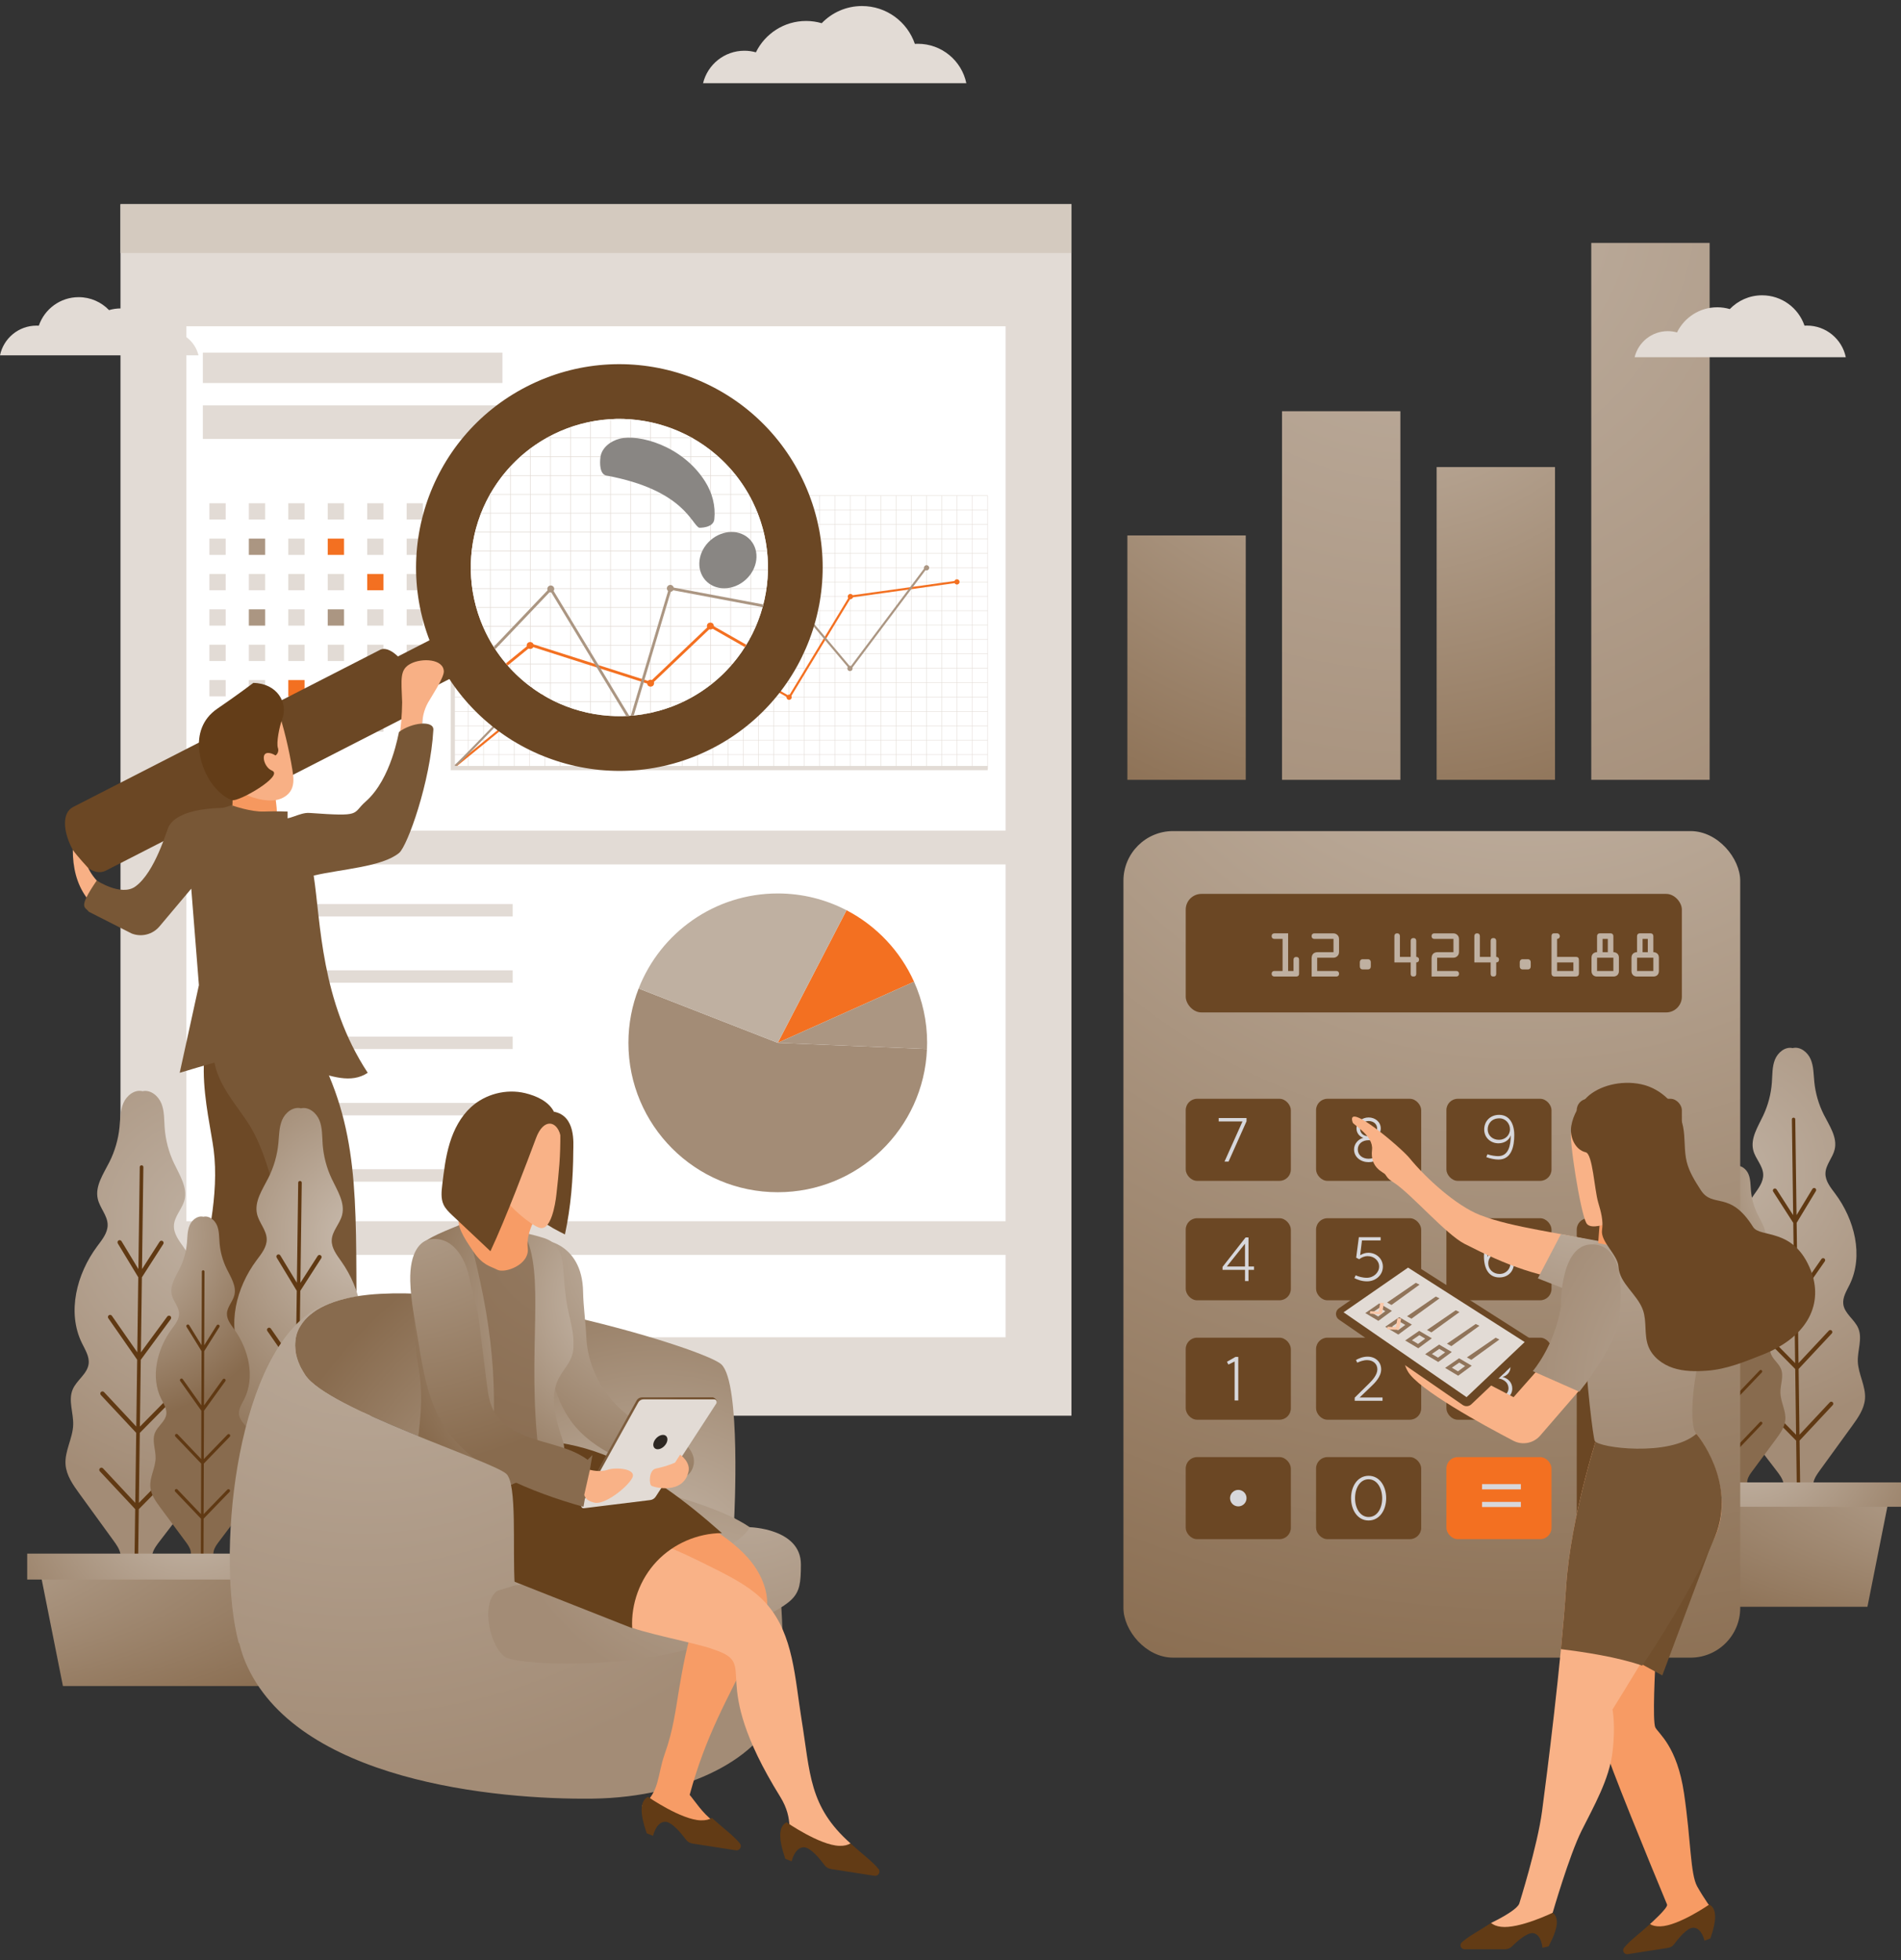 <?xml version="1.0" encoding="UTF-8"?><svg xmlns="http://www.w3.org/2000/svg" xmlns:xlink="http://www.w3.org/1999/xlink" viewBox="0 0 485 500"><rect x="0" y="0" width="485" height="500" fill="#333333" stroke="none"/><defs><style>.cls-1{fill:#785736;}.cls-1,.cls-2,.cls-3,.cls-4,.cls-5,.cls-6,.cls-7,.cls-8,.cls-9,.cls-10,.cls-11,.cls-12,.cls-13,.cls-14,.cls-15,.cls-16,.cls-17,.cls-18,.cls-19,.cls-20,.cls-21,.cls-22,.cls-23,.cls-24,.cls-25,.cls-26,.cls-27,.cls-28,.cls-29,.cls-30,.cls-31,.cls-32,.cls-33,.cls-34,.cls-35,.cls-36,.cls-37,.cls-38,.cls-39,.cls-40,.cls-41,.cls-42,.cls-43,.cls-44,.cls-45,.cls-46,.cls-47,.cls-48,.cls-49,.cls-50,.cls-51,.cls-52,.cls-53,.cls-54{stroke-width:0px;}.cls-2{fill:#ab9682;}.cls-3{fill:url(#New_Gradient_Swatch_2-10);}.cls-4{fill:#898683;}.cls-5{fill:#bfb0a1;}.cls-6{fill:#f79b64;}.cls-7{fill:url(#New_Gradient_Swatch_2-8);}.cls-8{fill:#a38c76;}.cls-9{fill:url(#radial-gradient-8);}.cls-10{fill:#d4cabf;}.cls-11{fill:url(#New_Gradient_Swatch_2-2);}.cls-12{fill:#623b15;}.cls-55{isolation:isolate;}.cls-13{fill:#603913;}.cls-14{fill:url(#New_Gradient_Swatch_2-6);}.cls-15{fill:url(#radial-gradient-13);}.cls-16{fill:url(#radial-gradient-12);}.cls-17{fill:#f37021;}.cls-18{fill:#765534;}.cls-19{fill:url(#New_Gradient_Swatch_2);}.cls-20{fill:#633d18;}.cls-21{fill:#6d4926;}.cls-22{mix-blend-mode:multiply;}.cls-22,.cls-40{fill:#e2dbd5;}.cls-23{fill:url(#danhood_gradient_3);}.cls-24{fill:#f9b287;}.cls-25{fill:url(#New_Gradient_Swatch_5);}.cls-26{fill:#2d2722;}.cls-27{fill:#f79c66;}.cls-28{fill:url(#radial-gradient-2);}.cls-29{fill:url(#radial-gradient-7);}.cls-56,.cls-42{fill:#fff;}.cls-57{clip-path:url(#clippath);}.cls-30{fill:#6b4724;}.cls-31{fill:url(#radial-gradient-5);}.cls-32{fill:url(#New_Gradient_Swatch_2-3);}.cls-33{fill:url(#radial-gradient);}.cls-34{fill:#66411c;}.cls-35{fill:#f6985f;}.cls-36{fill:#fac7a8;}.cls-37{fill:url(#radial-gradient-14);}.cls-38{fill:url(#radial-gradient-10);}.cls-39{fill:#714f2d;}.cls-41{fill:url(#New_Gradient_Swatch_2-7);}.cls-43{fill:#90745a;}.cls-44{fill:url(#radial-gradient-6);}.cls-45{fill:url(#New_Gradient_Swatch_2-9);}.cls-46{fill:url(#radial-gradient-15);}.cls-47{fill:url(#radial-gradient-9);}.cls-48{fill:url(#radial-gradient-3);}.cls-49{fill:url(#New_Gradient_Swatch_2-5);}.cls-50{fill:url(#radial-gradient-11);}.cls-51{fill:url(#New_Gradient_Swatch_2-4);}.cls-52{fill:url(#radial-gradient-4);}.cls-53{fill:#f8b085;}.cls-54{fill:#d7d7db;}</style><radialGradient id="New_Gradient_Swatch_2" cx="-3025.557" cy="104.936" fx="-3025.557" fy="104.936" r="67.365" gradientTransform="translate(-2136.608 1886.611) rotate(146.378) scale(1 -1)" gradientUnits="userSpaceOnUse"><stop offset="0" stop-color="#bfb0a1"/><stop offset="1" stop-color="#a38c76"/></radialGradient><radialGradient id="radial-gradient" cx="466.248" cy="251.444" fx="466.248" fy="251.444" r="44.757" gradientTransform="translate(2.791 42.74) rotate(.934)" gradientUnits="userSpaceOnUse"><stop offset="0" stop-color="#cbbeb1"/><stop offset="1" stop-color="#886b4e"/></radialGradient><radialGradient id="radial-gradient-2" cx="-478.066" cy="370.585" fx="-478.066" fy="370.585" r="61.538" gradientTransform="translate(2049.316) scale(3.105 1)" xlink:href="#radial-gradient"/><radialGradient id="radial-gradient-3" cx="445.261" cy="361.943" fx="445.261" fy="361.943" r="67.677" gradientTransform="matrix(1,0,0,1,0,0)" xlink:href="#radial-gradient"/><radialGradient id="radial-gradient-4" cx="389.418" cy="128.108" fx="389.418" fy="128.108" r="323.36" gradientTransform="matrix(1,0,0,1,0,0)" xlink:href="#radial-gradient"/><clipPath id="clippath"><circle class="cls-42" cx="158.019" cy="144.759" r="37.906" transform="translate(-54.945 168.663) rotate(-48.897)"/></clipPath><radialGradient id="radial-gradient-5" cx="353.133" cy="63.326" fx="353.133" fy="63.326" r="165.768" gradientTransform="translate(134.983 470.472) rotate(-90)" xlink:href="#radial-gradient"/><radialGradient id="New_Gradient_Swatch_2-2" cx="360.419" cy="50.209" fx="360.419" fy="50.209" r="193.234" gradientTransform="translate(190.277 494.079) rotate(-90)" xlink:href="#New_Gradient_Swatch_2"/><radialGradient id="radial-gradient-6" cx="353.132" cy="63.326" fx="353.132" fy="63.326" r="165.768" gradientTransform="translate(222.603 540.652) rotate(-90)" xlink:href="#radial-gradient"/><radialGradient id="New_Gradient_Swatch_2-3" cx="360.419" cy="50.21" fx="360.419" fy="50.21" r="193.234" gradientTransform="translate(290.639 551.516) rotate(-90)" xlink:href="#New_Gradient_Swatch_2"/><radialGradient id="New_Gradient_Swatch_2-4" cx="-968.48" cy="-1247.259" fx="-968.48" fy="-1247.259" r="71.72" gradientTransform="translate(169.76 1886.611) rotate(33.622)" xlink:href="#New_Gradient_Swatch_2"/><radialGradient id="radial-gradient-7" cx="-933.045" cy="-1266.352" fx="-933.045" fy="-1266.352" r="70.355" gradientTransform="translate(169.76 1886.611) rotate(33.622)" xlink:href="#radial-gradient"/><radialGradient id="radial-gradient-8" cx="-1993.215" cy="304.764" fx="-1993.215" fy="304.764" r="47.65" gradientTransform="translate(-1969.639 42.74) rotate(179.066) scale(1 -1)" xlink:href="#radial-gradient"/><radialGradient id="radial-gradient-9" cx="-1268.281" cy="388.261" fx="-1268.281" fy="388.261" r="65.517" gradientTransform="translate(-4016.164) rotate(-180) scale(3.105 -1)" xlink:href="#radial-gradient"/><radialGradient id="radial-gradient-10" cx="-2016.094" cy="379.059" fx="-2016.094" fy="379.059" r="72.053" gradientTransform="translate(2074.445 799.178) scale(1 -1)" xlink:href="#radial-gradient"/><radialGradient id="radial-gradient-11" cx="-2031.156" cy="505.688" fx="-2031.156" fy="505.688" r="103.427" gradientTransform="translate(-1868.246 52.693) rotate(175.791) scale(1.003 -.997) skewX(4.187)" xlink:href="#radial-gradient"/><radialGradient id="New_Gradient_Swatch_2-5" cx="-1967.109" cy="397.144" fx="-1967.109" fy="397.144" r="150.965" gradientTransform="translate(-1868.246 52.693) rotate(175.791) scale(1.003 -.997) skewX(4.187)" xlink:href="#New_Gradient_Swatch_2"/><radialGradient id="radial-gradient-12" cx="-2040.121" cy="532.741" fx="-2040.121" fy="532.741" r="119.767" gradientTransform="translate(-1868.246 52.693) rotate(175.791) scale(1.003 -.997) skewX(4.187)" xlink:href="#radial-gradient"/><radialGradient id="New_Gradient_Swatch_2-6" cx="189.565" cy="369.923" fx="189.565" fy="369.923" r="64.451" gradientTransform="matrix(1,0,0,1,0,0)" xlink:href="#New_Gradient_Swatch_2"/><radialGradient id="radial-gradient-13" cx="-2040.597" cy="317.903" fx="-2040.597" fy="317.903" r="76.406" gradientTransform="translate(-1868.246) rotate(-180) scale(1 -1)" xlink:href="#radial-gradient"/><radialGradient id="radial-gradient-14" cx="-2028.917" cy="331.859" fx="-2028.917" fy="331.859" r="62.423" gradientTransform="translate(-1868.246) rotate(-180) scale(1 -1)" xlink:href="#radial-gradient"/><radialGradient id="New_Gradient_Swatch_5" cx="-2013.981" cy="315.474" fx="-2013.981" fy="315.474" r="66.014" gradientTransform="translate(-1868.246) rotate(-180) scale(1 -1)" gradientUnits="userSpaceOnUse"><stop offset="0" stop-color="#947a61"/><stop offset="1" stop-color="#896c50"/></radialGradient><radialGradient id="danhood_gradient_3" cx="-2033.639" cy="370.317" fx="-2033.639" fy="370.317" r="15.812" gradientTransform="translate(-1868.246) rotate(-180) scale(1 -1)" gradientUnits="userSpaceOnUse"><stop offset="0" stop-color="#91765c"/><stop offset="1" stop-color="#704d2b"/></radialGradient><radialGradient id="radial-gradient-15" cx="-1962.515" cy="270.848" fx="-1962.515" fy="270.848" r="104.298" gradientTransform="translate(-1868.246) rotate(-180) scale(1 -1)" xlink:href="#radial-gradient"/><radialGradient id="New_Gradient_Swatch_2-7" cx="-1966.922" cy="397.144" fx="-1966.922" fy="397.144" r="150.978" gradientTransform="translate(-1868.246 52.693) rotate(175.791) scale(1.003 -.997) skewX(4.187)" xlink:href="#New_Gradient_Swatch_2"/><radialGradient id="New_Gradient_Swatch_2-8" cx="402.479" cy="304.929" fx="402.479" fy="304.929" r="42.498" gradientTransform="matrix(1,0,0,1,0,0)" xlink:href="#New_Gradient_Swatch_2"/><radialGradient id="New_Gradient_Swatch_2-9" cx="-4592.959" cy="280.853" fx="-4592.959" fy="280.853" r="86.791" gradientTransform="translate(-4184.361) rotate(-180) scale(1 -1)" xlink:href="#New_Gradient_Swatch_2"/><radialGradient id="New_Gradient_Swatch_2-10" cx="454.115" cy="355.772" fx="454.115" fy="355.772" r="68.383" gradientTransform="matrix(1,0,0,1,0,0)" xlink:href="#New_Gradient_Swatch_2"/></defs><g class="cls-55"><g id="Layer_1"><path class="cls-19" d="M454.529,383.07c.577-1.533.857-3.254.471-4.846-.28-1.153-1.02-2.131-1.743-3.072-2.828-3.685-5.656-7.37-8.484-11.054-1.575-2.052-3.209-4.246-3.481-6.818-.343-3.239,1.551-6.336,1.573-9.593.02-2.855-1.386-5.807-.348-8.466.885-2.266,3.402-3.8,3.656-6.219.187-1.78-.93-3.394-1.756-4.982-3.794-7.296-1.679-16.528,3.057-23.251,1.124-1.596,2.448-3.281,2.367-5.231-.091-2.217-1.969-3.954-2.526-6.102-.791-3.052,1.182-6.036,2.527-8.888,1.25-2.651,2.006-5.534,2.216-8.457.141-1.955.05-3.98.776-5.8s2.608-3.389,4.518-2.95c1.898-.489,3.821,1.028,4.596,2.829.774,1.801.738,3.827.931,5.778.288,2.917,1.12,5.779,2.441,8.395,1.421,2.815,3.473,5.745,2.763,8.817-.499,2.162-2.331,3.948-2.363,6.167-.028,1.952,1.34,3.601,2.506,5.166,4.914,6.594,7.274,15.767,3.677,23.161-.783,1.61-1.857,3.252-1.623,5.027.319,2.411,2.876,3.877,3.821,6.119,1.109,2.631-.218,5.619-.122,8.473.11,3.255,2.085,6.301,1.829,9.547-.204,2.578-1.779,4.816-3.298,6.909-2.729,3.759-5.457,7.518-8.186,11.277-.697.96-1.411,1.958-1.66,3.118-.343,1.601.247,3.232.6,4.831s-1.332,4.342-4.306,4.68c-1.805.205-5.702-1.183-4.429-4.563Z"/><path class="cls-13" d="M450.29,357.914l7.946,8.054c-.02-1.471-.039-2.943-.059-4.414-.055-4.12-.11-8.24-.165-12.36l-8.706-8.824c-.202-.204-.2-.533.005-.735.204-.201.533-.199.735.005l7.946,8.054c-.071-5.337-.142-10.674-.214-16.012l-7.18-9.75c-.17-.231-.121-.556.11-.727.231-.17.556-.121.727.11l6.319,8.581c-.08-5.992-.16-11.985-.24-17.978l-0-.001c-.002-.003-.006-.006-.008-.009l-5.112-7.958c-.155-.242-.085-.563.156-.718.241-.155.563-.085.718.156l4.22,6.569c-.046-3.461-.092-6.922-.139-10.383-.063-4.688-.125-9.376-.188-14.065-.007-.557.859-.57.866-.012.109,8.149.218,16.299.326,24.448l4.043-6.679c.149-.245.468-.324.714-.175.246.149.324.468.176.714l-4.898,8.091c-.002.004-.005.006-.008.01l-0.0.001c.056,4.184.112,8.368.168,12.552l.072,5.426,6.088-8.747c.164-.236.488-.294.723-.13.236.164.294.488.13.723l-6.917,9.938c.071,5.337.143,10.674.214,16.011l7.728-8.263c.196-.21.525-.221.734-.025.21.196.221.525.024.734l-8.467,9.054c.075,5.591.149,11.183.224,16.774l7.728-8.263c.196-.21.525-.221.734-.025.21.196.221.525.024.734l-8.467,9.054c.084,6.327.169,12.655.253,18.982.063,4.688-.049-3.693.013.995.007.557-.859.57-.866.012-.147-11.016-.12-8.961-.267-19.977l-8.706-8.824c-.202-.204-.199-.533.005-.735.204-.201.533-.199.735.005Z"/><path class="cls-33" d="M439.924,380.995c.428-1.103.642-2.345.375-3.497-.194-.835-.722-1.547-1.237-2.232-2.017-2.682-4.034-5.364-6.05-8.046-1.123-1.493-2.288-3.09-2.466-4.95-.225-2.342,1.165-4.566,1.205-6.919.035-2.062-.96-4.205-.191-6.119.655-1.631,2.484-2.721,2.685-4.466.148-1.285-.648-2.458-1.233-3.611-2.689-5.297-1.095-11.952,2.373-16.774.824-1.145,1.791-2.353,1.748-3.762-.05-1.602-1.395-2.87-1.782-4.426-.55-2.21.896-4.352,1.888-6.402.922-1.906,1.488-3.984,1.661-6.094.115-1.411.065-2.875.602-4.185.538-1.31,1.908-2.43,3.285-2.099,1.375-.34,2.753.77,3.3,2.076.547,1.306.506,2.77.631,4.18.187,2.109.768,4.182,1.704,6.082,1.006,2.044,2.468,4.175,1.933,6.389-.376,1.558-1.712,2.836-1.75,4.438-.034,1.41.942,2.611,1.774,3.75,3.503,4.798,5.143,11.441,2.491,16.757-.577,1.157-1.365,2.336-1.208,3.62.213,1.744,2.05,2.821,2.717,4.448.782,1.908-.197,4.057-.148,6.12.056,2.352,1.462,4.566,1.253,6.91-.165,1.861-1.319,3.466-2.432,4.967-1.998,2.696-3.996,5.392-5.994,8.088-.51.689-1.033,1.404-1.222,2.24-.259,1.154.156,2.337.399,3.494.244,1.158-.993,3.127-3.144,3.35-1.306.135-4.111-.896-3.167-3.328Z"/><path class="cls-13" d="M437.04,362.792l5.683,5.875c-.004-1.063-.007-2.126-.011-3.189-.011-2.976-.021-5.953-.031-8.93l-6.226-6.436c-.144-.149-.14-.387.009-.531.149-.144.386-.14.531.009l5.683,5.875c-.013-3.856-.027-7.712-.04-11.568l-5.117-7.094c-.121-.168-.083-.403.085-.524.168-.121.403-.083.524.085l4.504,6.244c-.015-4.33-.031-8.659-.046-12.989l-0-0c-.002-.002-.004-.004-.006-.007l-3.637-5.785c-.11-.176-.057-.407.118-.518.175-.11.407-.057.518.118l3.002,4.775c-.009-2.5-.018-5.001-.026-7.502-.012-3.387-.024-6.774-.036-10.162-.001-.403.624-.406.626-.002.021,5.888.041,11.775.062,17.663l2.968-4.796c.109-.176.34-.231.517-.122.176.109.231.34.122.517l-3.596,5.811c-.002.003-.004.004-.006.007l-0.0 0c.011,3.023.021,6.046.032,9.069.005,1.307.009,2.613.014,3.92l4.46-6.275c.12-.169.354-.209.523-.089.169.12.209.354.089.523l-5.067,7.13c.014,3.856.027,7.712.041,11.568l5.642-5.915c.143-.15.381-.156.531-.012.15.143.156.381.012.531l-6.181,6.48c.014,4.04.028,8.079.042,12.119l5.642-5.914c.143-.15.381-.156.531-.013.15.143.156.381.013.531l-6.181,6.48c.016,4.571.032,9.143.048,13.714.012,3.387-.009-2.668.003.719.001.403-.624.406-.626.002-.028-7.959-.023-6.474-.05-14.433l-6.226-6.436c-.144-.149-.14-.387.009-.531.149-.144.386-.14.531.009Z"/><polygon class="cls-28" points="399.831 381.777 404.58 409.841 476.437 409.841 482.139 381.226 399.831 381.777"/><rect class="cls-48" x="396.97" y="378.12" width="88.03" height="6.213"/><rect class="cls-52" x="286.622" y="211.986" width="157.356" height="210.83" rx="12.665" ry="12.665"/><rect class="cls-30" x="302.513" y="228.006" width="126.576" height="30.234" rx="4.006" ry="4.006"/><rect class="cls-30" x="302.513" y="280.27" width="26.818" height="20.93" rx="2.897" ry="2.897"/><rect class="cls-30" x="335.766" y="280.27" width="26.818" height="20.93" rx="2.897" ry="2.897"/><rect class="cls-30" x="369.018" y="280.27" width="26.818" height="20.93" rx="2.897" ry="2.897"/><rect class="cls-30" x="402.271" y="280.27" width="26.818" height="20.93" rx="2.897" ry="2.897"/><rect class="cls-30" x="302.513" y="310.735" width="26.818" height="20.93" rx="2.897" ry="2.897"/><rect class="cls-30" x="335.766" y="310.735" width="26.818" height="20.93" rx="2.897" ry="2.897"/><rect class="cls-30" x="369.018" y="310.735" width="26.818" height="20.93" rx="2.897" ry="2.897"/><rect class="cls-30" x="402.271" y="310.735" width="26.818" height="20.93" rx="2.897" ry="2.897"/><rect class="cls-30" x="302.513" y="341.201" width="26.818" height="20.93" rx="2.897" ry="2.897"/><rect class="cls-30" x="335.766" y="341.201" width="26.818" height="20.93" rx="2.897" ry="2.897"/><rect class="cls-30" x="369.018" y="341.201" width="26.818" height="20.93" rx="2.897" ry="2.897"/><rect class="cls-30" x="402.271" y="341.201" width="26.818" height="51.395" rx="2.897" ry="2.897"/><rect class="cls-30" x="302.513" y="371.666" width="26.818" height="20.93" rx="2.897" ry="2.897"/><rect class="cls-30" x="335.766" y="371.666" width="26.818" height="20.93" rx="2.897" ry="2.897"/><rect class="cls-17" x="369.018" y="371.666" width="26.818" height="20.93" rx="2.897" ry="2.897"/><path class="cls-54" d="M315.207,346.108h.715v11.116h-.937v-9.925l-.016-.016-1.572.778-.365-.715,2.175-1.239Z"/><path class="cls-54" d="M348.897,346.037c1.985,0,3.478,1.302,3.478,3.255,0,1.858-1.651,3.494-2.445,4.24l-3.049,2.922h5.843v.842h-7.099v-.794l3.7-3.653c.809-.794,2.08-2.175,2.08-3.572,0-1.429-1.127-2.334-2.588-2.351-.953-.016-1.969.381-2.541.652l-.334-.683c.746-.429,1.826-.857,2.953-.857Z"/><path class="cls-54" d="M379.346,346.426c.826-.303,1.684-.477,2.732-.46,1.636.031,3.271,1.032,3.271,2.842,0,1.223-.985,2.175-2.017,2.414,1.477.365,2.493,1.461,2.493,2.953,0,2-1.841,3.192-3.858,3.192-1.271,0-2.335-.381-2.938-.731l.317-.683c.604.286,1.509.539,2.558.539,1.444,0,2.953-.89,2.953-2.351,0-1.714-1.62-2.572-3.049-2.572h-.984v-.698h1.063c1.112,0,2.525-.619,2.525-2.017,0-1.286-1.27-1.954-2.461-1.985-.859-.017-1.524.063-2.303.317l-.303-.762Z"/><path class="cls-54" d="M318.527,315.643v7.4h1.413v.857h-1.413v2.859h-.89v-2.859h-5.733v-.746l5.875-7.511h.747ZM313,323.043h4.637v-5.812l-4.637,5.812Z"/><path class="cls-54" d="M352.24,316.397h-4.763l-.46,3.763c.635-.349,1.285-.619,2.079-.619,2.032,0,3.716,1.509,3.716,3.542,0,2.176-1.858,3.748-4.048,3.748-1.398,0-2.51-.462-3.225-.826l.334-.715c.636.303,1.699.635,2.843.635,1.714,0,3.143-1.318,3.143-2.873,0-1.509-1.302-2.652-2.921-2.652-.89,0-1.588.349-2.176.794l-.762-.397.683-5.225h5.557v.826Z"/><path class="cls-54" d="M385.428,315.784c-.921-.332-1.682-.476-2.397-.476-2.826,0-3.542,2.445-3.542,5.256h.032c.491-1.127,1.714-1.937,3.191-1.937,1.906,0,3.541,1.333,3.541,3.542,0,2.096-1.477,3.668-3.731,3.668-2.763,0-3.923-2.366-3.923-5.369,0-2.43.763-6.033,4.32-6.033.905,0,1.826.222,2.811.603l-.303.746ZM379.696,322.232c0,1.524,1.254,2.715,2.874,2.715,1.699,0,2.794-1.286,2.794-2.763,0-1.54-1.191-2.668-2.779-2.668-1.636,0-2.89,1.174-2.89,2.715Z"/><path class="cls-54" d="M318.026,285.178v.826l-4.589,10.29h-1.033l4.59-10.242h-6.067v-.874h7.099Z"/><path class="cls-54" d="M352.271,287.844c0,1.191-.794,2.08-1.747,2.383,1.254.365,2.366,1.413,2.366,2.938,0,2.064-1.81,3.271-3.716,3.271-1.921,0-3.715-1.223-3.715-3.256,0-1.429,1.063-2.604,2.365-2.953-.984-.318-1.745-1.239-1.745-2.383,0-1.714,1.477-2.81,3.095-2.81,1.62,0,3.097,1.095,3.097,2.81ZM346.411,293.196c0,1.413,1.175,2.366,2.763,2.366,1.541,0,2.763-.873,2.763-2.397,0-1.43-1.191-2.335-2.763-2.335-1.682,0-2.763,1.001-2.763,2.366ZM346.999,287.892c0,1.143.809,1.921,2.175,1.921,1.382,0,2.176-.778,2.176-1.921,0-1.27-1.032-1.952-2.176-1.952-1.111,0-2.175.65-2.175,1.952Z"/><path class="cls-54" d="M379.489,294.421c.985.349,2.128.476,2.732.476,2.652,0,3.207-2.715,3.207-5.241h-.031c-.429,1.287-1.731,1.969-3.112,1.969-1.906,0-3.621-1.381-3.621-3.525,0-2.065,1.477-3.732,3.826-3.732,2.573,0,3.843,2.207,3.843,5.128,0,2.859-.666,6.274-4.033,6.274-.89,0-2.112-.239-3.097-.619l.286-.731ZM385.238,288.037c0-1.43-1.08-2.78-2.715-2.78-1.922,0-2.97,1.334-2.97,2.811,0,1.557,1.255,2.668,2.874,2.668,1.588,0,2.811-1.158,2.811-2.699Z"/><path class="cls-54" d="M344.696,382.131c0-3.066,1.684-5.701,4.495-5.701,2.763,0,4.462,2.635,4.462,5.701,0,3.064-1.699,5.701-4.495,5.701-2.779,0-4.462-2.636-4.462-5.701ZM352.637,382.162c0-2.541-1.286-4.844-3.478-4.844-2.175,0-3.446,2.255-3.446,4.828,0,2.541,1.286,4.796,3.478,4.796,2.192,0,3.446-2.224,3.446-4.78Z"/><circle class="cls-54" cx="315.922" cy="382.131" r="2.104"/><path class="cls-54" d="M388.018,378.559v1.336h-9.9v-1.336h9.9ZM388.018,383.089v1.306h-9.9v-1.306h9.9Z"/><path class="cls-54" d="M420.645,321.605v1.255h-9.93v-1.255h9.93Z"/><path class="cls-54" d="M420.645,290.203v1.255h-9.93v-1.255h9.93Z"/><path class="cls-54" d="M415.68,362.156v4.742h4.714v1.255h-4.714v4.742h-1.283v-4.742h-4.714v-1.255h4.714v-4.742h1.283Z"/><path class="cls-54" d="M416.836,287.416c0,.639-.518,1.156-1.156,1.156s-1.156-.518-1.156-1.156.518-1.156,1.156-1.156,1.156.518,1.156,1.156Z"/><path class="cls-54" d="M416.836,293.833c0,.639-.518,1.156-1.156,1.156s-1.156-.518-1.156-1.156.518-1.156,1.156-1.156,1.156.518,1.156,1.156Z"/><rect class="cls-40" x="30.74" y="52.087" width="242.618" height="309.016"/><rect class="cls-42" x="47.55" y="83.22" width="209" height="128.654"/><rect class="cls-40" x="51.752" y="103.401" width="123.045" height="8.563"/><rect class="cls-10" x="30.74" y="52.087" width="242.618" height="12.448"/><rect class="cls-40" x="115.523" y="126.437" width=".115" height="69.69"/><rect class="cls-40" x="119.42" y="126.437" width=".115" height="69.69"/><rect class="cls-40" x="123.318" y="126.437" width=".115" height="69.69"/><rect class="cls-40" x="127.215" y="126.437" width=".115" height="69.69"/><rect class="cls-40" x="131.112" y="126.437" width=".115" height="69.69"/><rect class="cls-40" x="135.009" y="126.437" width=".115" height="69.69"/><rect class="cls-40" x="138.907" y="126.437" width=".115" height="69.69"/><rect class="cls-40" x="142.804" y="126.437" width=".115" height="69.69"/><rect class="cls-40" x="146.701" y="126.437" width=".115" height="69.69"/><rect class="cls-40" x="150.598" y="126.437" width=".115" height="69.69"/><rect class="cls-40" x="154.496" y="126.437" width=".115" height="69.69"/><rect class="cls-40" x="158.393" y="126.437" width=".115" height="69.69"/><rect class="cls-40" x="162.29" y="126.437" width=".115" height="69.69"/><rect class="cls-40" x="166.187" y="126.437" width=".115" height="69.69"/><rect class="cls-40" x="170.085" y="126.437" width=".115" height="69.69"/><rect class="cls-40" x="173.982" y="126.437" width=".115" height="69.69"/><rect class="cls-40" x="177.879" y="126.437" width=".115" height="69.69"/><rect class="cls-40" x="181.777" y="126.437" width=".115" height="69.69"/><rect class="cls-40" x="185.674" y="126.437" width=".115" height="69.69"/><rect class="cls-40" x="189.571" y="126.437" width=".115" height="69.69"/><rect class="cls-40" x="193.469" y="126.437" width=".115" height="69.69"/><rect class="cls-40" x="197.366" y="126.437" width=".115" height="69.69"/><rect class="cls-40" x="201.263" y="126.437" width=".115" height="69.69"/><rect class="cls-40" x="205.16" y="126.437" width=".115" height="69.69"/><rect class="cls-40" x="209.058" y="126.437" width=".115" height="69.69"/><rect class="cls-40" x="212.955" y="126.437" width=".115" height="69.69"/><rect class="cls-40" x="216.852" y="126.437" width=".115" height="69.69"/><rect class="cls-40" x="220.749" y="126.437" width=".115" height="69.69"/><rect class="cls-40" x="224.647" y="126.437" width=".115" height="69.69"/><rect class="cls-40" x="228.544" y="126.437" width=".115" height="69.69"/><rect class="cls-40" x="232.441" y="126.437" width=".115" height="69.69"/><rect class="cls-40" x="236.338" y="126.437" width=".115" height="69.69"/><rect class="cls-40" x="240.236" y="126.437" width=".115" height="69.69"/><rect class="cls-40" x="244.133" y="126.437" width=".115" height="69.69"/><rect class="cls-40" x="248.03" y="126.437" width=".115" height="69.69"/><rect class="cls-40" x="251.927" y="126.437" width=".115" height="69.69"/><rect class="cls-40" x="115.58" y="126.38" width="136.405" height=".115"/><rect class="cls-40" x="115.58" y="130.047" width="136.405" height=".115"/><rect class="cls-40" x="115.58" y="133.716" width="136.405" height=".115"/><rect class="cls-40" x="115.58" y="137.384" width="136.405" height=".115"/><rect class="cls-40" x="115.58" y="141.051" width="136.405" height=".115"/><rect class="cls-40" x="115.58" y="144.719" width="136.405" height=".115"/><rect class="cls-40" x="115.58" y="148.387" width="136.405" height=".115"/><rect class="cls-40" x="115.58" y="152.055" width="136.405" height=".115"/><rect class="cls-40" x="115.58" y="155.723" width="136.405" height=".115"/><rect class="cls-40" x="115.58" y="159.391" width="136.405" height=".115"/><rect class="cls-40" x="115.58" y="163.059" width="136.405" height=".115"/><rect class="cls-40" x="115.58" y="166.726" width="136.405" height=".115"/><rect class="cls-40" x="115.58" y="170.394" width="136.405" height=".115"/><rect class="cls-40" x="115.58" y="174.062" width="136.405" height=".115"/><rect class="cls-40" x="115.58" y="177.73" width="136.405" height=".115"/><rect class="cls-40" x="115.58" y="181.398" width="136.405" height=".115"/><rect class="cls-40" x="115.58" y="185.066" width="136.405" height=".115"/><rect class="cls-40" x="115.58" y="188.734" width="136.405" height=".115"/><rect class="cls-40" x="115.58" y="192.402" width="136.405" height=".115"/><rect class="cls-40" x="115.58" y="196.07" width="136.405" height=".115"/><polygon class="cls-17" points="115.694 196.123 115.353 195.705 146.759 170.093 170.071 177.539 181.793 166.392 181.968 166.491 201.282 177.48 216.802 151.92 244.096 148.12 244.17 148.655 217.131 152.42 201.472 178.21 201.243 178.08 181.875 167.061 170.213 178.151 170.06 178.102 146.873 170.696 115.694 196.123"/><path class="cls-2" d="M115.656,196.149l-.266-.47c1.098-.634,25.729-26.46,35.127-36.359l.244-.256.183.302,15.246,25.155,7.603-25.44.238.044,19.318,3.636,8.01-11.145,15.594,18.459,19.168-25.532.432.325-19.575,26.074-15.586-18.449-7.806,10.862-19.417-3.655-7.812,26.14-15.693-25.893c-3.296,3.471-33.702,35.464-35.01,36.201Z"/><polygon class="cls-40" points="251.986 196.454 114.983 196.454 114.983 126.436 116.063 126.436 116.063 195.374 251.986 195.374 251.986 196.454"/><rect class="cls-40" x="51.752" y="89.945" width="76.432" height="7.751"/><rect class="cls-42" x="47.55" y="220.494" width="209" height="91.01"/><path class="cls-8" d="M162.938,252.138c-1.679,4.297-2.611,8.968-2.611,13.86,0,21.044,17.06,38.104,38.104,38.104,20.516,0,37.237-16.215,38.064-36.528l-38.064-1.576-35.493-13.86Z"/><path class="cls-17" d="M215.97,232.174l-17.539,33.825,34.768-15.587c-3.525-7.85-9.625-14.286-17.229-18.238Z"/><path class="cls-5" d="M215.97,232.174c-5.251-2.729-11.212-4.28-17.539-4.28-16.153,0-29.948,10.056-35.493,24.244l35.493,13.86,17.539-33.825Z"/><path class="cls-2" d="M233.199,250.411l-34.768,15.587,38.064,1.576c.021-.523.04-1.048.04-1.576,0-5.555-1.199-10.828-3.336-15.587Z"/><rect class="cls-40" x="60.975" y="230.59" width="69.828" height="3.167"/><rect class="cls-40" x="60.975" y="247.502" width="69.828" height="3.167"/><rect class="cls-40" x="60.975" y="264.415" width="69.828" height="3.167"/><rect class="cls-40" x="60.975" y="281.327" width="69.828" height="3.167"/><rect class="cls-40" x="60.975" y="298.24" width="69.828" height="3.167"/><path class="cls-2" d="M151.385,159.505c0,.371-.301.672-.672.672s-.672-.301-.672-.672.301-.672.672-.672.672.301.672.672Z"/><path class="cls-17" d="M147.373,170.509c0,.371-.301.672-.672.672s-.672-.301-.672-.672c0-.371.301-.672.672-.672s.672.301.672.672Z"/><path class="cls-17" d="M170.815,177.845c0,.371-.301.672-.672.672s-.672-.301-.672-.672.301-.672.672-.672.672.301.672.672Z"/><path class="cls-17" d="M182.449,166.726c0,.371-.301.672-.672.672-.371,0-.672-.301-.672-.672,0-.371.301-.672.672-.672.371,0,.672.301.672.672Z"/><path class="cls-17" d="M201.993,177.845c0,.371-.301.672-.672.672-.371,0-.672-.301-.672-.672s.301-.672.672-.672c.371,0,.672.301.672.672Z"/><circle class="cls-17" cx="216.967" cy="152.17" r=".672"/><path class="cls-17" d="M244.814,148.426c0,.371-.301.672-.672.672s-.672-.301-.672-.672c0-.371.301-.672.672-.672s.672.301.672.672Z"/><path class="cls-2" d="M166.86,185.181c0,.371-.301.672-.672.672s-.672-.301-.672-.672.301-.672.672-.672.672.301.672.672Z"/><path class="cls-2" d="M174.654,159.391c0,.371-.301.672-.672.672-.371,0-.672-.301-.672-.672,0-.371.301-.672.672-.672.371,0,.672.301.672.672Z"/><path class="cls-2" d="M194.141,163.173c0,.371-.301.672-.672.672-.371,0-.672-.301-.672-.672,0-.371.301-.672.672-.672.371,0,.672.301.672.672Z"/><path class="cls-2" d="M202.05,152.055c0,.371-.301.672-.672.672-.371,0-.672-.301-.672-.672s.301-.672.672-.672c.371,0,.672.301.672.672Z"/><path class="cls-2" d="M217.524,170.509c0,.371-.301.672-.672.672-.371,0-.672-.301-.672-.672,0-.371.301-.672.672-.672.371,0,.672.301.672.672Z"/><path class="cls-2" d="M237.068,144.834c0,.371-.301.672-.672.672s-.672-.301-.672-.672c0-.371.301-.672.672-.672s.672.301.672.672Z"/><rect class="cls-42" x="47.55" y="320.083" width="209" height="21.016"/><rect class="cls-40" x="53.423" y="128.362" width="4.154" height="4.154"/><rect class="cls-40" x="63.489" y="128.362" width="4.154" height="4.154"/><rect class="cls-40" x="73.554" y="128.362" width="4.154" height="4.154"/><rect class="cls-40" x="83.619" y="128.362" width="4.154" height="4.154"/><rect class="cls-40" x="93.684" y="128.362" width="4.154" height="4.154"/><rect class="cls-40" x="103.749" y="128.362" width="4.154" height="4.154"/><rect class="cls-40" x="53.423" y="137.383" width="4.154" height="4.154"/><rect class="cls-2" x="63.489" y="137.383" width="4.154" height="4.154"/><rect class="cls-40" x="73.554" y="137.383" width="4.154" height="4.154"/><rect class="cls-17" x="83.619" y="137.383" width="4.154" height="4.154"/><rect class="cls-40" x="93.684" y="137.383" width="4.154" height="4.154"/><rect class="cls-40" x="103.749" y="137.383" width="4.154" height="4.154"/><rect class="cls-40" x="53.423" y="146.405" width="4.154" height="4.154"/><rect class="cls-40" x="63.489" y="146.405" width="4.154" height="4.154"/><rect class="cls-40" x="73.554" y="146.405" width="4.154" height="4.154"/><rect class="cls-40" x="83.619" y="146.405" width="4.154" height="4.154"/><rect class="cls-17" x="93.684" y="146.405" width="4.154" height="4.154"/><rect class="cls-40" x="103.749" y="146.405" width="4.154" height="4.154"/><rect class="cls-40" x="53.423" y="155.427" width="4.154" height="4.154"/><rect class="cls-2" x="63.489" y="155.427" width="4.154" height="4.154"/><rect class="cls-40" x="73.554" y="155.427" width="4.154" height="4.154"/><rect class="cls-2" x="83.619" y="155.427" width="4.154" height="4.154"/><rect class="cls-40" x="93.684" y="155.427" width="4.154" height="4.154"/><rect class="cls-40" x="103.749" y="155.427" width="4.154" height="4.154"/><rect class="cls-40" x="53.423" y="164.449" width="4.154" height="4.154"/><rect class="cls-40" x="63.489" y="164.449" width="4.154" height="4.154"/><rect class="cls-40" x="73.554" y="164.449" width="4.154" height="4.154"/><rect class="cls-40" x="83.619" y="164.449" width="4.154" height="4.154"/><rect class="cls-40" x="93.684" y="164.449" width="4.154" height="4.154"/><rect class="cls-40" x="103.749" y="164.449" width="4.154" height="4.154"/><rect class="cls-40" x="53.423" y="173.47" width="4.154" height="4.154"/><rect class="cls-40" x="63.489" y="173.47" width="4.154" height="4.154"/><rect class="cls-17" x="73.554" y="173.47" width="4.154" height="4.154"/><rect class="cls-40" x="83.619" y="173.47" width="4.154" height="4.154"/><rect class="cls-40" x="93.684" y="173.47" width="4.154" height="4.154"/><rect class="cls-17" x="103.749" y="173.47" width="4.154" height="4.154"/><rect class="cls-40" x="53.423" y="182.492" width="4.154" height="4.154"/><rect class="cls-40" x="63.489" y="182.492" width="4.154" height="4.154"/><rect class="cls-40" x="73.554" y="182.492" width="4.154" height="4.154"/><rect class="cls-40" x="83.619" y="182.492" width="4.154" height="4.154"/><rect class="cls-40" x="93.684" y="182.492" width="4.154" height="4.154"/><rect class="cls-40" x="103.749" y="182.492" width="4.154" height="4.154"/><path class="cls-30" d="M204.183,121.13c-13.05-25.496-44.298-35.585-69.794-22.535-25.496,13.05-35.585,44.298-22.536,69.794,13.05,25.496,44.298,35.585,69.794,22.535,25.496-13.05,35.586-44.298,22.535-69.794ZM175.29,178.502c-18.636,9.539-41.476,2.164-51.014-16.472-9.539-18.636-2.164-41.476,16.472-51.014,18.636-9.539,41.476-2.164,51.014,16.472,9.539,18.636,2.164,41.476-16.472,51.014Z"/><rect class="cls-30" x="102.51" y="159.387" width="11.109" height="21.881" transform="translate(210.45 -3.473) rotate(62.895)"/><path class="cls-30" d="M27.001,222.073c-6.049,3.096-14.366-13.154-8.317-16.25l78.446-40.152c4.572-1.751,12.992,12.721,8.317,16.249l-78.446,40.152Z"/><path class="cls-35" d="M58.641,199.492c.578,1.927.799,3.96.651,5.966-.055.741-.159,1.499.029,2.218.453,1.735,2.353,2.598,4.032,3.227,1.854.694,4.077,1.349,5.687.196.874-.626,1.358-1.683,1.521-2.745s.041-2.145-.081-3.213c-.112-.981-.224-1.963-.337-2.944-.074-.644-.157-1.314-.516-1.853-.517-.776-1.483-1.105-2.392-1.313-2.346-.536-4.798-.602-7.17-.194l-1.424.655Z"/><path class="cls-53" d="M78.057,221.694c9.448-2.009,20.009-4.802,24.758-13.212,2.833-5.017,2.954-11.048,4.115-16.691.924-4.491.042-8.61,2.288-12.607.795-1.415,4.079-6.325,4.016-7.947-.124-3.204-5.596-3.437-8.441-1.96-2.845,1.477-2.42,3.795-2.191,9.873-.179,12.588-3.458,27.445-18.719,30.761-3.004.653-8.083,1.267-9.728,3.863-1.646,2.596-.614,7.735,2.452,7.96l1.45-.041Z"/><path class="cls-53" d="M52.297,221.731c-6.657,5.466-11.702,17.572-18.764,14.545-11.007-3.239-14.956-10.42-14.956-19.499,1.069,1.543,3.949,4.654,3.949,4.654,0,0,2.673,6.112,8.989,6.774,8.089.847,11.097-19.168,22.866-10.568l-2.085,4.093Z"/><path class="cls-21" d="M76.191,291.016c-.089-7.754-3.722-34.79-15.551-32.782-13.769,2.338-7.27,26.179-6.132,35.019,1.467,11.394-1.649,24.356-4.285,35.538-1.712,7.261-3.548,9.912-4.59,13.576-1.042,3.664-3.888,12.357-3.888,12.357l10.484,2.184s7.881-13.834,9.218-16.426c3.136-6.081,5.917-12.346,8.324-18.751,3.701-9.848,6.539-20.195,6.419-30.714Z"/><path class="cls-1" d="M63.703,256.763c3.254-1.443,7.193-.466,10.052,1.656,2.858,2.122,4.82,5.22,6.519,8.348,11.349,20.894,10.556,38.336,10.682,69.372.016,3.821-.517,10.116-1.704,21.743-.291,2.851-13.456.9-13.534-1.855-.086-3.02-.803-52.249-12.602-69.861-3.081-4.598-6.886-8.937-8.23-14.306-1.343-5.369,2.396-12.57,7.596-14.465.323-.118,1.221-.632,1.221-.632Z"/><path class="cls-1" d="M24.681,224.599c-4.9,7.188-2.996,6.63-2.023,7.961l10.92,5.546c2.509.988,5.368.264,7.106-1.798l8.112-9.632,1.952,24.606-4.9,22.359s7.875-2.39,10.484-3.012c17.677-4.214,29.009,8.615,37.488,3.012-12.037-18.281-11.975-38.522-13.792-50.305,7.021-1.669,17.475-2.178,21.826-5.805,2.098-1.8,7.946-18.005,8.707-31.37.142-2.491-5.53-1.9-8.762.542-.106.08-1.885,11.918-8.492,17.737-3.647,3.212-.725,3.892-14.345,2.918-2.55-.182-5.393,2.05-7.364,1.348-1.703-.606-3.203.727-4.532.879-3.747.429-8.424.075-7.773-4.128.056-.362-1.652.583-2.671.61-5.681.15-11.631,1.28-13.544,4.664-.509.901-3.481,11.735-8.54,15.387-3.607,2.604-9.856-1.521-9.856-1.521Z"/><path class="cls-53" d="M70.642,180.134c1.738,5.319,3.065,10.772,3.965,16.295.274,1.683.49,3.501-.293,5.016-.724,1.401-2.217,2.291-3.764,2.596-1.547.304-3.151.09-4.687-.266-1.481-.343-2.986-.85-4.081-1.904-1.433-1.38-1.929-3.474-2.022-5.461-.335-7.126,4.077-14.242,10.608-17.111l.274.835Z"/><path class="cls-20" d="M64.64,174.189c6.077.116,8.954,5.11,7.357,9.247-.717,1.857-1.545,6.079-1.088,7.353.298.831-.189,1.671-.632,1.906-1.021-.696-2.978-1.206-2.978.597,0,1.235.907,2.799,2.057,3.25,3.289,1.291-8.564,8.106-10.172,7.549-1.608-.557-2.945-1.704-4.1-2.954-4.001-4.326-7.499-15.029.386-20.388,4.898-3.329,9.169-6.562,9.169-6.562Z"/><path class="cls-1" d="M59.292,205.458s4.68,1.668,8.008,1.543,6.076.007,6.076.007v3.994s-7.401,3.125-11.786,1.375c-4.385-1.75-2.298-6.918-2.298-6.918Z"/><circle class="cls-56" cx="158.019" cy="144.759" r="37.906" transform="translate(-54.945 168.663) rotate(-48.897)"/><g class="cls-57"><rect class="cls-40" x="94.391" y="106.875" width=".15" height="91.35"/><rect class="cls-40" x="99.5" y="106.875" width=".15" height="91.35"/><rect class="cls-40" x="104.608" y="106.875" width=".15" height="91.35"/><rect class="cls-40" x="109.717" y="106.875" width=".15" height="91.35"/><rect class="cls-40" x="114.826" y="106.875" width=".15" height="91.35"/><rect class="cls-40" x="119.934" y="106.875" width=".15" height="91.35"/><rect class="cls-40" x="125.043" y="106.875" width=".15" height="91.35"/><rect class="cls-40" x="130.151" y="106.875" width=".15" height="91.35"/><rect class="cls-40" x="135.26" y="106.875" width=".15" height="91.35"/><rect class="cls-40" x="140.368" y="106.875" width=".15" height="91.35"/><rect class="cls-40" x="145.477" y="106.875" width=".15" height="91.35"/><rect class="cls-40" x="150.586" y="106.875" width=".15" height="91.35"/><rect class="cls-40" x="155.694" y="106.875" width=".15" height="91.35"/><rect class="cls-40" x="160.803" y="106.875" width=".15" height="91.35"/><rect class="cls-40" x="165.911" y="106.875" width=".15" height="91.35"/><rect class="cls-40" x="171.02" y="106.875" width=".15" height="91.35"/><rect class="cls-40" x="176.128" y="106.875" width=".15" height="91.35"/><rect class="cls-40" x="181.237" y="106.875" width=".15" height="91.35"/><rect class="cls-40" x="186.345" y="106.875" width=".15" height="91.35"/><rect class="cls-40" x="191.454" y="106.875" width=".15" height="91.35"/><rect class="cls-40" x="196.563" y="106.875" width=".15" height="91.35"/><rect class="cls-40" x="201.671" y="106.875" width=".15" height="91.35"/><rect class="cls-40" x="206.78" y="106.875" width=".15" height="91.35"/><rect class="cls-40" x="211.888" y="106.875" width=".15" height="91.35"/><rect class="cls-40" x="216.997" y="106.875" width=".15" height="91.35"/><rect class="cls-40" x="222.105" y="106.875" width=".15" height="91.35"/><rect class="cls-40" x="227.214" y="106.875" width=".15" height="91.35"/><rect class="cls-40" x="232.323" y="106.875" width=".15" height="91.35"/><rect class="cls-40" x="237.431" y="106.875" width=".15" height="91.35"/><rect class="cls-40" x="242.54" y="106.875" width=".15" height="91.35"/><rect class="cls-40" x="247.649" y="106.875" width=".15" height="91.35"/><rect class="cls-40" x="252.757" y="106.875" width=".15" height="91.35"/><rect class="cls-40" x="257.866" y="106.875" width=".15" height="91.35"/><rect class="cls-40" x="262.974" y="106.875" width=".15" height="91.35"/><rect class="cls-40" x="268.083" y="106.875" width=".15" height="91.35"/><rect class="cls-40" x="273.191" y="106.875" width=".15" height="91.35"/><rect class="cls-40" x="94.466" y="106.801" width="178.8" height=".15"/><rect class="cls-40" x="94.466" y="111.608" width="178.8" height=".15"/><rect class="cls-40" x="94.466" y="116.416" width="178.8" height=".15"/><rect class="cls-40" x="94.466" y="121.224" width="178.8" height=".15"/><rect class="cls-40" x="94.466" y="126.032" width="178.8" height=".15"/><rect class="cls-40" x="94.466" y="130.84" width="178.8" height=".15"/><rect class="cls-40" x="94.466" y="135.648" width="178.8" height=".15"/><rect class="cls-40" x="94.466" y="140.456" width="178.8" height=".15"/><rect class="cls-40" x="94.466" y="145.264" width="178.8" height=".15"/><rect class="cls-40" x="94.466" y="150.072" width="178.8" height=".15"/><rect class="cls-40" x="94.466" y="154.88" width="178.8" height=".15"/><rect class="cls-40" x="94.466" y="159.687" width="178.8" height=".15"/><rect class="cls-40" x="94.466" y="164.495" width="178.8" height=".15"/><rect class="cls-40" x="94.466" y="169.303" width="178.8" height=".15"/><rect class="cls-40" x="94.466" y="174.111" width="178.8" height=".15"/><rect class="cls-40" x="94.466" y="178.919" width="178.8" height=".15"/><rect class="cls-40" x="94.466" y="183.727" width="178.8" height=".15"/><rect class="cls-40" x="94.466" y="188.535" width="178.8" height=".15"/><rect class="cls-40" x="94.466" y="193.342" width="178.8" height=".15"/><rect class="cls-40" x="94.466" y="198.151" width="178.8" height=".15"/><polygon class="cls-17" points="94.616 198.22 94.168 197.673 135.335 164.1 165.893 173.861 181.258 159.249 181.488 159.379 206.805 173.783 227.149 140.279 262.925 135.297 263.022 136 227.58 140.935 207.054 174.74 206.754 174.57 181.366 160.125 166.079 174.662 165.878 174.599 135.485 164.891 94.616 198.22"/><path class="cls-2" d="M94.566,198.255l-.348-.617c1.439-.831,33.725-34.684,46.044-47.659l.319-.336.241.395,19.984,32.973,9.967-33.346.313.058,25.322,4.766,10.5-14.609,20.441,24.197,25.125-33.468.567.426-25.659,34.178-20.43-24.183-10.232,14.238-25.452-4.791-10.24,34.264-20.571-33.941c-4.32,4.549-44.177,46.487-45.891,47.453Z"/><polygon class="cls-40" points="273.268 198.654 93.684 198.654 93.684 106.875 95.1 106.875 95.1 197.239 273.268 197.239 273.268 198.654"/><path class="cls-2" d="M141.4,150.222c0,.487-.395.881-.881.881s-.881-.395-.881-.881.395-.881.881-.881.881.395.881.881Z"/><circle class="cls-17" cx="135.26" cy="164.646" r=".881"/><circle class="cls-17" cx="165.986" cy="174.261" r=".881"/><circle class="cls-17" cx="181.237" cy="159.687" r=".881"/><circle class="cls-17" cx="206.855" cy="174.261" r=".881"/><path class="cls-17" d="M228.246,140.606c0,.487-.395.881-.881.881s-.881-.395-.881-.881.395-.881.881-.881.881.395.881.881Z"/><circle class="cls-17" cx="262.986" cy="135.699" r=".881"/><path class="cls-2" d="M161.684,183.877c0,.487-.395.881-.881.881-.487,0-.881-.395-.881-.881s.395-.881.881-.881c.487,0,.881.395.881.881Z"/><path class="cls-2" d="M171.901,150.072c0,.487-.395.881-.881.881s-.881-.395-.881-.881.395-.881.881-.881.881.395.881.881Z"/><circle class="cls-2" cx="196.563" cy="155.03" r=".881"/><path class="cls-2" d="M207.811,140.456c0,.487-.395.881-.881.881-.487,0-.881-.395-.881-.881,0-.487.395-.881.881-.881.487,0,.881.395.881.881Z"/><circle class="cls-2" cx="227.214" cy="164.646" r=".881"/><circle class="cls-2" cx="252.832" cy="130.99" r=".881"/></g><path class="cls-4" d="M179.944,147.976c-2.469-2.79-1.89-7.336,1.293-10.153,3.184-2.817,7.766-2.839,10.235-.049,2.469,2.79,1.89,7.336-1.293,10.153-3.183,2.817-7.766,2.839-10.235.049Z"/><path class="cls-4" d="M182.245,132.454c.368-3.422-.545-6.815-2.396-9.717-5.826-9.136-16.922-12.08-21.796-10.823-2.291.591-4.509,2.275-4.847,4.617-.244,1.689-.182,4.459,1.496,4.769,19.9,3.68,21.718,12.542,23.702,13.316,0,0,3.596.118,3.841-2.161Z"/><rect class="cls-31" x="271.562" y="152.645" width="62.332" height="30.199" transform="translate(470.472 -134.983) rotate(90)"/><rect class="cls-11" x="295.168" y="136.801" width="94.02" height="30.199" transform="translate(494.079 -190.277) rotate(90)"/><rect class="cls-44" x="341.741" y="143.925" width="79.773" height="30.199" transform="translate(540.652 -222.603) rotate(90)"/><rect class="cls-32" x="352.605" y="115.339" width="136.944" height="30.199" transform="translate(551.516 -290.639) rotate(90)"/><path class="cls-51" d="M39.379,401.552c-.615-1.632-.912-3.465-.501-5.159.298-1.228,1.086-2.269,1.855-3.271,3.011-3.923,6.022-7.846,9.033-11.769,1.677-2.184,3.416-4.521,3.706-7.259.365-3.448-1.651-6.746-1.675-10.213-.021-3.04,1.476-6.182.37-9.014-.942-2.412-3.622-4.045-3.892-6.621-.199-1.895.991-3.613,1.87-5.304,4.039-7.767,1.788-17.597-3.255-24.754-1.197-1.699-2.606-3.493-2.52-5.57.097-2.36,2.097-4.209,2.69-6.496.843-3.249-1.258-6.426-2.69-9.462-1.331-2.822-2.136-5.892-2.359-9.004-.15-2.082-.053-4.237-.827-6.175-.773-1.938-2.776-3.608-4.81-3.141-2.021-.521-4.068,1.095-4.893,3.012-.825,1.917-.786,4.074-.991,6.151-.307,3.105-1.193,6.152-2.599,8.938-1.513,2.997-3.697,6.116-2.942,9.387.531,2.302,2.481,4.204,2.515,6.565.03,2.078-1.426,3.834-2.668,5.5-5.231,7.02-7.745,16.786-3.914,24.658.834,1.714,1.977,3.463,1.728,5.352-.339,2.567-3.062,4.128-4.068,6.514-1.181,2.801.232,5.982.13,9.02-.117,3.465-2.22,6.708-1.947,10.164.217,2.745,1.893,5.127,3.511,7.355,2.905,4.002,5.81,8.004,8.716,12.006.742,1.022,1.502,2.084,1.767,3.32.366,1.705-.263,3.441-.639,5.144-.376,1.703,1.418,4.623,4.584,4.982,1.922.218,6.07-1.26,4.715-4.858Z"/><path class="cls-13" d="M43.892,374.77l-8.46,8.575c.021-1.566.042-3.133.063-4.699.059-4.386.117-8.773.176-13.159l9.269-9.395c.215-.217.212-.568-.005-.782-.217-.214-.567-.212-.782.005l-8.46,8.575c.076-5.682.152-11.364.228-17.047l7.644-10.38c.181-.246.129-.592-.117-.773-.246-.181-.592-.129-.774.118l-6.727,9.136c.085-6.38.17-12.76.256-19.14l0-.001c.002-.004.006-.006.008-.01l5.443-8.472c.165-.257.09-.6-.167-.765-.257-.165-.599-.09-.765.166l-4.493,6.993c.049-3.685.098-7.37.148-11.054.067-4.991.133-9.983.2-14.974.008-.593-.914-.606-.922-.012-.116,8.676-.232,17.352-.348,26.028l-4.305-7.111c-.158-.261-.498-.345-.76-.187-.261.158-.345.498-.187.76l5.215,8.615c.002.004.006.007.008.01l0.0.001c-.059,4.454-.119,8.909-.178,13.363-.026,1.926-.052,3.851-.077,5.777l-6.481-9.312c-.175-.251-.519-.313-.77-.138-.251.175-.313.519-.138.77l7.364,10.581c-.076,5.682-.152,11.364-.228,17.046l-8.228-8.798c-.209-.223-.559-.235-.782-.026-.223.209-.235.559-.026.782l9.015,9.639c-.079,5.953-.159,11.905-.238,17.858l-8.228-8.798c-.209-.223-.559-.235-.782-.026-.223.209-.235.559-.026.782l9.015,9.639c-.09,6.736-.18,13.473-.27,20.209-.067,4.991.053-3.932-.014,1.059-.008.593.914.606.922.012.157-11.728.127-9.541.284-21.268l9.269-9.395c.215-.218.212-.568-.005-.782-.217-.214-.567-.212-.782.005Z"/><path class="cls-29" d="M79.734,403.564c-.603-1.601-.895-3.398-.492-5.061.292-1.204,1.066-2.226,1.82-3.209,2.954-3.848,5.907-7.696,8.861-11.545,1.645-2.143,3.351-4.435,3.636-7.121.358-3.382-1.619-6.617-1.643-10.018-.021-2.982,1.448-6.064.363-8.842-.924-2.366-3.553-3.968-3.818-6.495-.195-1.859.972-3.544,1.834-5.203,3.962-7.62,1.754-17.262-3.193-24.283-1.174-1.667-2.556-3.426-2.472-5.464.095-2.315,2.057-4.129,2.638-6.372.827-3.188-1.234-6.304-2.639-9.282-1.306-2.769-2.095-5.78-2.314-8.833-.147-2.042-.053-4.156-.811-6.058s-2.723-3.54-4.719-3.081c-1.982-.511-3.99,1.074-4.799,2.954-.809,1.881-.771,3.997-.972,6.034-.301,3.046-1.17,6.035-2.549,8.768-1.484,2.94-3.627,6-2.886,9.208.522,2.258,2.434,4.123,2.467,6.44.029,2.039-1.399,3.761-2.617,5.396-5.132,6.886-7.597,16.466-3.84,24.189.818,1.681,1.94,3.397,1.695,5.25-.333,2.519-3.004,4.05-3.99,6.391-1.158,2.748.228,5.868.127,8.849-.115,3.399-2.178,6.58-1.91,9.971.213,2.693,1.857,5.03,3.444,7.215,2.85,3.926,5.7,7.851,8.55,11.777.728,1.003,1.474,2.045,1.734,3.256.359,1.672-.258,3.376-.627,5.046-.369,1.67,1.391,4.535,4.497,4.887,1.886.214,5.955-1.236,4.625-4.766Z"/><path class="cls-13" d="M84.162,377.291l-8.299,8.412c.021-1.537.041-3.073.062-4.61.057-4.303.115-8.606.172-12.908l9.092-9.216c.211-.213.208-.557-.005-.767-.213-.21-.557-.208-.767.005l-8.299,8.412c.074-5.574.149-11.148.223-16.722l7.498-10.183c.178-.241.126-.581-.115-.759-.241-.178-.581-.126-.759.115l-6.599,8.962c.084-6.259.167-12.517.251-18.776l0-.001c.003-.004.006-.006.008-.01l5.339-8.311c.162-.252.089-.588-.163-.75-.252-.162-.588-.088-.75.163l-4.407,6.86c.048-3.615.096-7.229.145-10.844.065-4.896.131-9.793.196-14.689.008-.582-.897-.595-.905-.012-.114,8.511-.227,17.022-.341,25.533l-4.223-6.975c-.155-.256-.489-.338-.745-.183-.256.155-.338.489-.183.746l5.116,8.451c.002.004.005.006.008.01l0.0.001c-.058,4.369-.117,8.739-.175,13.109-.025,1.889-.05,3.778-.076,5.667l-6.358-9.135c-.171-.246-.51-.307-.755-.135-.246.171-.307.509-.136.755l7.224,10.379c-.074,5.574-.149,11.148-.223,16.722l-8.071-8.63c-.205-.219-.548-.231-.767-.025-.219.205-.231.548-.026.767l8.843,9.455c-.078,5.839-.156,11.679-.234,17.518l-8.071-8.63c-.205-.219-.548-.23-.767-.026-.219.205-.23.548-.025.767l8.843,9.455c-.088,6.608-.176,13.216-.265,19.824-.065,4.896.051-3.857-.014,1.039-.008.582.897.595.904.012.154-11.504.125-9.359.279-20.863l9.092-9.216c.211-.213.208-.557-.005-.768-.213-.21-.557-.208-.767.005Z"/><path class="cls-9" d="M54.928,399.343c-.456-1.174-.684-2.496-.399-3.723.206-.889.768-1.647,1.317-2.376,2.147-2.855,4.294-5.711,6.442-8.566,1.196-1.59,2.436-3.29,2.626-5.27.239-2.493-1.24-4.861-1.283-7.366-.037-2.196,1.022-4.476.203-6.514-.698-1.736-2.645-2.896-2.859-4.755-.157-1.368.69-2.617,1.313-3.845,2.863-5.64,1.166-12.724-2.527-17.859-.877-1.219-1.907-2.505-1.86-4.005.053-1.706,1.485-3.056,1.897-4.712.585-2.353-.954-4.633-2.011-6.816-.982-2.029-1.585-4.241-1.768-6.488-.123-1.503-.069-3.06-.641-4.455-.572-1.395-2.031-2.587-3.497-2.235-1.464-.362-2.931.82-3.513,2.21-.582,1.391-.539,2.949-.672,4.451-.199,2.245-.818,4.453-1.814,6.475-1.071,2.176-2.627,4.445-2.058,6.802.4,1.659,1.822,3.019,1.864,4.725.036,1.501-1.003,2.78-1.888,3.992-3.729,5.108-5.475,12.181-2.652,17.841.615,1.232,1.453,2.487,1.286,3.854-.227,1.857-2.182,3.004-2.892,4.735-.833,2.032.21,4.32.158,6.515-.06,2.504-1.556,4.862-1.334,7.357.176,1.981,1.404,3.69,2.589,5.288,2.127,2.87,4.254,5.741,6.382,8.611.543.733,1.1,1.495,1.3,2.385.276,1.229-.166,2.488-.425,3.72s1.057,3.329,3.347,3.566c1.39.144,4.376-.953,3.372-3.543Z"/><path class="cls-13" d="M57.999,379.964l-6.05,6.255.012-3.395c.011-3.169.022-6.338.033-9.507l6.629-6.853c.154-.159.149-.412-.009-.565-.158-.153-.411-.149-.565.009l-6.051,6.255c.014-4.105.029-8.211.043-12.316l5.448-7.553c.129-.179.089-.429-.09-.558-.179-.129-.429-.089-.558.09l-4.795,6.647c.016-4.609.032-9.219.048-13.828l0-0c.002-.003.004-.004.006-.007l3.872-6.159c.117-.187.061-.434-.126-.551-.187-.117-.433-.061-.551.126l-3.196,5.084c.009-2.662.019-5.324.028-7.987.013-3.606.025-7.212.038-10.818.002-.429-.665-.432-.666-.002-.022,6.268-.044,12.537-.066,18.805l-3.16-5.106c-.116-.188-.362-.246-.55-.13-.188.116-.246.362-.13.55l3.828,6.186c.002.003.004.005.006.007l0.0 0c-.011,3.218-.023,6.437-.034,9.655-.005,1.391-.01,2.782-.015,4.174l-4.748-6.681c-.128-.18-.377-.222-.557-.094s-.222.377-.094.557l5.395,7.591c-.014,4.105-.029,8.211-.043,12.316l-6.006-6.297c-.152-.16-.405-.166-.565-.013-.16.152-.166.405-.013.565l6.581,6.899c-.015,4.301-.03,8.602-.045,12.902l-6.006-6.297c-.152-.16-.405-.166-.565-.013-.16.152-.166.405-.013.565l6.581,6.899c-.017,4.867-.034,9.734-.051,14.601-.013,3.606.01-2.841-.003.765-.001.429.665.432.666.002.03-8.473.024-6.893.054-15.366l6.629-6.853c.153-.159.149-.412-.009-.565-.158-.153-.411-.149-.565.009Z"/><polygon class="cls-47" points="97.613 400.175 92.557 430.054 16.054 430.054 9.984 399.589 97.613 400.175"/><rect class="cls-38" x="6.938" y="396.282" width="93.72" height="6.614" transform="translate(107.597 799.178) rotate(180)"/><path class="cls-50" d="M133.158,408.669c-4.01-6.993-.066-29.371-4.02-32.773-3.954-3.402-45.505-16.458-51.265-25.161-5.724-8.649-2.601-18.549,16.276-20.496,30.464-2.943,85.609,13.808,89.885,17.769,5.074,4.701,3.284,39.16,3.284,39.16,0,0,1.099,1.276,2.586,2.988-8.217,3.905-53.104,24.863-56.746,18.513Z"/><path class="cls-49" d="M80.158,334.158c3.475-2.134,8.304-3.369,13.991-3.918-18.877,1.947-21.999,11.847-16.276,20.496,5.759,8.703,47.311,21.759,51.265,25.161,3.954,3.402.01,25.78,4.021,32.773,3.642,6.35,48.528-14.608,56.745-18.512,3.05,3.511,7.759,8.885,8.16,9.056.597.254,3.283,24.832,0,36.715-3.284,11.883-22.387,22.542-46.864,22.849-24.477.308-75.906-4.462-88.653-34.97-7.468-17.874-4.477-76.086,17.611-89.65Z"/><path class="cls-16" d="M130.678,376.204c-.919-.79-3.932-2.119-8.044-3.793,5.64.601,11.708,1.42,18.212,2.492,28.312,4.666,43.789,10.072,50.389,14.612,7.029,8.777-10.951,31.76-56.634,18.668-7.637-2.189-.065-28.66-3.923-31.979Z"/><path class="cls-14" d="M191.198,389.538s13.134.259,13.134,9.513-1.154,9.018-15.522,16.664c-20.315,10.81-55.766,9.176-59.673,7.076-3.907-2.101-6.892-13.821-2.116-17.157,4.776-3.336,21.923.631,42.088-4.887,20.921-5.725,22.089-11.208,22.089-11.208Z"/><path class="cls-30" d="M141.322,283.563c5.631,1.057,4.945,8.125,4.937,9.929-.032,7.172-.617,14.361-2.125,21.374-1.971-.991-3.956-1.991-5.702-3.34-1.746-1.349-3.258-3.085-3.989-5.167-.774-2.206-.621-4.632-.194-6.93.658-3.538,1.936-6.929,3.283-10.266.303-.75.617-1.512,1.143-2.127.526-.614,1.306-1.067,2.112-.995l.535-2.477Z"/><path class="cls-27" d="M161.607,387.329c-.87,1.993,10.964,7.893,9.411,9.416,4.216.875,7.029,5.212,7.42,9.5.392,4.288.612,3.643-1.138,7.576-1.75,3.934-3.287,12.419-3.987,16.667-1.032,6.263-1.604,10.941-3.73,16.922-1.922,5.408-1.229,9.754-5.823,13.194,3.425,3.801,8.781,3.841,13.02,6.708,2.139,1.447,5.352,3.528,7.405,1.963,1.415-1.079-.911-3.915-2.374-4.927-2.453-1.698-4.694-5.182-5.858-6.528,4.106-15.144,9.451-24.094,16.381-38.171,1.479-3.004,3.048-6.07,3.355-9.405.431-4.672-1.721-9.287-4.812-12.817s-7.064-6.15-10.986-8.726l-18.286-1.371Z"/><path class="cls-24" d="M153.534,390.748c10.056.103,19.446,4.712,28.436,9.22,4.952,2.483,10.036,5.066,13.688,9.233,6.799,7.757,7.147,18.999,8.808,29.179,2.292,14.053,1.86,22.368,12.52,31.808-.785,4.333-6.415.934-11.899-.356-1.765-.415-2.003,1.23-3.16-.165-1.227-1.479.814-5.427-2.868-11.359-19.22-30.959-4.935-33.559-16.961-37.57-3.989-1.6-19.076-4.293-22.835-6.378-3.759-2.085-7.27-4.954-9.072-8.856-1.802-3.902-1.521-8.97,1.508-12.019l1.836-2.736Z"/><path class="cls-34" d="M115.351,366.559c-3.271-2.739-7.063,2.295-9.267,5.948s-3.728,12.17-1.475,15.794c3.658,5.882,10.535,8.778,16.977,11.322,13.235,5.227,26.469,10.454,39.704,15.681-.331-6.208,1.982-12.513,6.25-17.034,4.267-4.521,10.429-7.194,16.646-7.221-9.129-8.065-18.937-15.691-30.307-20.063s-24.593-5.164-35.503.256l-3.025-4.683Z"/><path class="cls-15" d="M134.623,316.576c3.328-1.381,13.945.152,14.141,12.948.055,3.603.669,7.927.822,11.527.433,10.204,7.37,19.839,16.909,23.488,2.065.79,4.239,1.324,6.196,2.352,1.958,1.029,3.74,2.679,4.24,4.834.5,2.154-.72,4.761-2.888,5.199-1.089.221-2.207-.106-3.27-.43-9.33-2.839-19.318-6.13-25.08-13.998-4.5-6.145-5.622-14.056-6.582-21.612-.928-7.314-1.833-14.63-2.715-21.95l-1.774-2.358Z"/><path class="cls-37" d="M132.164,314.066c8.458,2.034,8.801,2.034,10.694,5.456,1.157,2.091.729,7.633,1.922,13.882.765,4.012,1.715,6.303,1.51,10.382-.337,6.715-8.157,6.31-3.453,21.381.67,2.145,1.875,4.655.507,6.437-.475.618-1.19.996-1.882,1.354-2.871,1.487-5.742,2.975-8.613,4.462-5.331,2.762-10.875,5.583-16.872,5.862-3.33.155-7.042-.722-8.902-3.489-1.731-2.573-1.37-5.964-.943-9.036.988-7.106,1.965-14.35.733-21.417-1.461-8.381-1.218-13.158-1.49-21.662-.31-9.711-.008-10.43,11.91-15.227,5.541-2.23,14.878,1.614,14.878,1.614Z"/><path class="cls-25" d="M134.623,316.576c4.447,11.457-.727,32.339,3.51,58.746l-13.623,6.017c2.897-23.967,1.684-40.335-3.805-62.19l6.335-6.154,7.583,3.582Z"/><path class="cls-27" d="M137.422,309.295s-3.327,4.804-2.788,9.059c.539,4.254-5.844,6.504-7.729,5.531-1.884-.973-3.708-1.083-6.2-4.736-2.492-3.653-4.438-6.753-3.404-8.941s5.349-8.328,6.261-8.328c.912,0,14.285,2.249,14.529,2.492.243.243-.669,4.924-.669,4.924Z"/><path class="cls-24" d="M142.957,288.999c.048,6.058-.337,9.668-1.003,15.69-.292,2.639-1.392,9.129-4.144,8.522-2.164-.477-8.158-5.634-9.085-7.646-1.83-3.971-3.077-8.456-2.045-12.705,1.032-4.249,5.026-6.729,9.301-7.647,1.851-.397,3.902-.692,5.439.412l1.537,3.373Z"/><path class="cls-23" d="M182.86,357.739l-15.987,23.509c-.312.479-.819.795-1.386.865l-16.929,2.086c-.5.062-.859-.471-.614-.911l14.492-26.089c.263-.474.763-.768,1.305-.768h18.054c.531,0,1.354.864,1.064,1.309Z"/><path class="cls-40" d="M182.77,357.971l-15.483,23.785c-.312.479-.819.795-1.386.865l-16.929,2.086c-.5.062-.859-.471-.614-.911l14.492-26.089c.263-.474.763-.768,1.305-.768h18.054c.53,0,.849.588.56,1.033Z"/><path class="cls-46" d="M151.144,371.145c-.761,4.401-1.522,8.801-2.283,13.202-6.816-1.899-13.642-4.334-19.985-7.471-6.342-3.136-12.204-7.604-15.896-13.64-3.844-6.286-5.081-13.772-6.243-21.048-.819-5.128-1.941-10.245-2.071-15.436-.191-7.605,2.734-10.189,4.838-10.591,5.501-1.051,9.088,4.054,10.3,10.004.734,3.603,1.942,7.077,2.395,10.725.664,5.344,1.328,10.688,1.992,16.031.278,2.239.57,4.526,1.569,6.549,2.068,4.192,6.71,6.419,11.176,7.802,4.466,1.382,9.231,2.298,12.987,5.081l1.22-1.208Z"/><path class="cls-30" d="M142.984,289.569c-.981-3.77-4.319-4.37-6.215.693-2.331,6.226-7.686,20.462-11.646,28.886-3.255-3.041-6.499-6.094-9.732-9.159-.861-.817-1.742-1.662-2.236-2.741-.711-1.551-.523-3.346-.322-5.04.426-3.575.856-7.173,1.907-10.617,1.051-3.444,2.768-6.762,5.423-9.194,3.653-3.347,9.008-4.729,13.825-3.568,2.891.696,5.978,2.1,7.334,4.734,2.268,4.403,1.662,6.006,1.662,6.006Z"/><path class="cls-24" d="M150.494,374.901s2.48.718,4.523,0c2.043-.717,7.552-.316,6.275,2.095-1.277,2.411-6.957,6.843-9.557,6.303-2.6-.54-2.666-2.038-2.666-2.038l1.425-6.361Z"/><path class="cls-24" d="M173.518,371.039s2.688,1.832,2.141,4.31c-1.319,5.98-8.86,4.045-9.474,3.613s-.696-3.998,1.172-4.382c3.029-.622,4.879-1.523,4.879-1.523l1.282-2.019Z"/><path class="cls-12" d="M188.764,470.199c-.655-.802-1.717-1.878-3.429-3.297-1.252-1.039-2.516-2.143-3.709-3.217-.653.424-1.598.666-2.838.631-5.018-.141-13.484-6.008-13.484-6.008-2.034,1.106-2.134,4.061-.308,9.313l1.615.643s.793-3.569,3.087-3.582c1.714-.01,4.147,2.999,5.268,4.522.411.559,1.03.926,1.715,1.033l11.057,1.722c.985.153,1.655-.989,1.024-1.76Z"/><path class="cls-12" d="M224.124,476.702c-.655-.802-1.717-1.878-3.429-3.298-1.252-1.038-2.516-2.143-3.709-3.217-.653.424-1.598.666-2.838.631-5.018-.141-13.484-6.008-13.484-6.008-2.034,1.105-2.134,4.06-.308,9.312l1.615.644s.793-3.569,3.087-3.582c1.714-.01,4.147,2.999,5.268,4.522.411.559,1.03.927,1.715,1.033l11.058,1.722c.985.153,1.655-.989,1.024-1.76Z"/><path class="cls-26" d="M166.807,367.82c-.379,1.013.061,1.838.982,1.843s1.976-.812,2.355-1.825c.379-1.013-.061-1.838-.982-1.843-.922-.005-1.976.812-2.355,1.825Z"/><path class="cls-41" d="M79.37,334.673l.726-.053c-5.921,4.152-6.002,10.406-2.223,16.116,5.759,8.703,47.311,21.759,51.265,25.161,2.863,2.463,1.587,19.161,2.186,28.478-7.611,2.726-34.007,8.356-34.369,9.884v0c-18.032,2.495-36.036,4.873-36.036,4.873-5.705-21.269-1.29-71.11,18.452-84.458Z"/><path class="cls-24" d="M407.635,316.761c-8.78-2.264-21.603-3.541-30.046-6.848-6.116-2.395-13.824-9.431-17.978-14.519-2.167-2.654-16.424-14.789-14.501-9.076.207.616,5.353,3.391,4.934,6.961-.554,4.718,2.977,5.677,3.37,6.288.771,1.197,1.166,1.398,2.351,2.187,4.388,2.917,13.206,13.128,17.899,15.524,10.906,5.569,19.018,8.66,31.197,9.938l2.774-10.456Z"/><polygon class="cls-7" points="411.368 333.538 392.345 326.081 398.24 314.792 422.763 319.284 411.368 333.538"/><path class="cls-24" d="M363.675,344.694l22.484,11.683,5.865-6.639,12.958,2.528-12.036,13.915c-1.707,1.973-4.542,2.517-6.855,1.31-7.749-4.042-24.373-13.104-26.951-17.754-3.381-6.097,4.534-5.043,4.534-5.043Z"/><path class="cls-6" d="M408.572,304.744c.032,1.458-.837,12.364-.837,12.364,0,0,13.676,2.51,13.95,2.138s5.814-10.042,3.211-13.035-16.324-1.467-16.324-1.467Z"/><path class="cls-24" d="M400.866,288.294c-.671,1.92,2.309,20.796,3.838,23.646,1.53,2.851,10.476-2.095,13.133-2.88,2.658-.785,4.916-3.494,3.869-7.038s-.925-14.312-4.56-15.44-16.281,1.711-16.281,1.711Z"/><path class="cls-6" d="M422.323,424.612s-.792,14.417,0,16c.792,1.584,5.542,4.751,7.324,16.825,1.781,12.074,1.584,20.586,3.365,23.753,1.781,3.167,3.701,5.74,3.701,5.74l-13.584,6.813-2.175-2.968s4.702-4.164,4.361-4.985c-4.437-10.697-14.966-36.264-16.056-40.626-1.386-5.542-3.563-25.336,0-27.513,3.563-2.177,13.064,6.961,13.064,6.961Z"/><path class="cls-24" d="M408.401,363.481s-7.654,22.565-8.841,41.303c-1.188,18.738-4.949,48.297-6.136,57.204-1.188,8.907-5.831,23.609-5.831,23.609-.842,1.928-7.181,4.885-7.181,4.885-1.104,3.29,11.459,1.873,15.72-2.597,0,0,4.221-14.615,7.387-20.949,3.167-6.334,7.04-13.064,7.875-19.992.835-6.928,0-10.887,0-10.887,0,0,17.798-28.701,25.32-42.359,7.522-13.658-3.915-27.982-3.915-27.982,0,0-18.722,3.174-24.397-2.236Z"/><path class="cls-39" d="M436.713,393.7l-12.609,33.65-11.282-6.136v-20.784c0-.594,23.891-6.73,23.891-6.73Z"/><path class="cls-18" d="M399.56,404.785c1.144-18.046,8.282-39.632,8.808-41.203.052.002.105.003.158.005,5.811,5.258,24.273,2.131,24.273,2.131,0,0,10.519,12.377,4.722,26.344-3.718,8.959-11.316,22.026-18.539,32.793-6.126-2.16-14.882-3.496-20.741-4.205.55-5.643,1.018-11.104,1.32-15.865Z"/><path class="cls-45" d="M407.736,317.108c7.524,2.076,11.571.062,17.279-4.348,5.708-4.411,22.313-1.557,14.529,15.307-7.783,16.864-9.081,35.347-6.746,37.651-6.746,5.936-25.167,3.601-25.945,1.785-.778-1.816-6.641-52.47.883-50.395Z"/><path class="cls-30" d="M404.92,279.834c-2.037,1.956-3.566,4.556-4.035,7.34-.469,2.784.935,6.102,3.685,6.744,1.768.412,2.222,9.559,3.166,12.752.679,2.296,1.364,4.685.996,7.051-.471,3.026,4.016,6.313,4.189,9.37.243,4.304,4.86,7.045,6.26,11.122.999,2.909.253,6.21,1.32,9.095,1.016,2.748,3.584,4.711,6.369,5.622,2.785.911,5.784.902,8.707.688,4.915-.359,9.464-2.24,14.047-4.049,11.953-4.719,15.556-13.326,12.381-21.483-4.328-11.118-12.941-8.244-14.741-11.118-5.967-9.528-10.248-4.583-13.361-9.432-1.454-2.265-2.933-4.584-3.574-7.199-.719-2.928-.338-6.028-.933-8.983-1.057-5.257-5.444-9.687-10.69-10.795-5.246-1.109-10.838.445-13.786,3.276Z"/><path class="cls-12" d="M372.944,495.433c.714-.641,1.841-1.475,3.611-2.532,1.295-.773,2.611-1.604,3.857-2.418.538.481,1.369.838,2.51.983,4.617.587,13.21-3.58,13.21-3.58,1.705,1.303,1.375,4.024-1.047,8.575l-1.571.359s-.218-3.383-2.317-3.722c-1.568-.254-4.227,2.156-5.472,3.391-.457.453-1.075.702-1.719.702h-10.375c-.924,0-1.375-1.142-.687-1.758Z"/><path class="cls-12" d="M414.337,496.815c.608-.743,1.592-1.741,3.179-3.057,1.161-.963,2.333-1.987,3.439-2.983.606.393,1.482.617,2.631.585,4.652-.13,12.501-5.57,12.501-5.57,1.886,1.025,1.978,3.765.285,8.634l-1.497.597s-.736-3.309-2.862-3.321c-1.589-.009-3.845,2.781-4.884,4.193-.381.518-.955.859-1.59.958l-10.252,1.597c-.913.142-1.534-.917-.949-1.632Z"/><path class="cls-3" d="M398.24,333.125s-.32-15.995,8.128-15.72c8.448.275,7.549,13.938,6.454,20.235-1.095,6.297-9.887,17.347-9.887,17.347l-11.881-5.249s5.642-6.505,7.186-16.612Z"/><path class="cls-30" d="M360.179,322.146l29.916,19.09c.965.616,1.095,1.973.264,2.761l-14.975,14.197c-.604.572-1.525.644-2.21.172l-31.566-21.771c-1.013-.699-1.014-2.195-.003-2.895l16.625-11.516c.583-.404,1.351-.418,1.949-.037Z"/><polygon class="cls-40" points="342.782 334.728 359.235 323.33 388.989 342.317 374.164 356.372 342.782 334.728"/><polygon class="cls-43" points="361.219 327.216 362.168 327.679 355.011 332.863 353.883 332.243 361.219 327.216"/><polygon class="cls-43" points="366.31 330.714 367.26 331.177 360.102 336.361 358.974 335.741 366.31 330.714"/><polygon class="cls-43" points="371.401 334.213 372.351 334.675 365.194 339.859 364.066 339.239 371.401 334.213"/><polygon class="cls-43" points="376.493 337.711 377.442 338.173 370.285 343.358 369.157 342.737 376.493 337.711"/><path class="cls-43" d="M351.659,336.91l-3.336-1.988,3.568-2.457,3.226,1.898-3.458,2.547ZM350.044,334.866l1.56.93,1.827-1.346-1.502-.884-1.886,1.299Z"/><path class="cls-43" d="M356.75,340.408l-3.336-1.988,3.568-2.457,3.226,1.898-3.458,2.547ZM355.135,338.364l1.561.93,1.827-1.345-1.502-.884-1.886,1.299Z"/><path class="cls-43" d="M361.841,343.906l-3.336-1.987,3.568-2.458,3.226,1.899-3.458,2.546ZM360.226,341.862l1.561.93,1.827-1.345-1.502-.884-1.886,1.299Z"/><path class="cls-43" d="M366.933,347.404l-3.336-1.988,3.568-2.457,3.226,1.899-3.458,2.546ZM365.317,345.36l1.561.93,1.827-1.345-1.502-.884-1.886,1.299Z"/><path class="cls-43" d="M372.024,350.903l-3.336-1.988,3.568-2.457,3.226,1.899-3.458,2.546ZM370.409,348.858l1.561.93,1.827-1.346-1.502-.884-1.886,1.299Z"/><polygon class="cls-43" points="381.584 341.209 382.533 341.671 375.376 346.856 374.248 346.235 381.584 341.209"/><path class="cls-36" d="M352.017,335.229c-.324,0-.993-.044-2.526-.159l.102-.631c.794.06,1.666.12,2.138.145.095-.442.272-1.422.422-2.307l.923.073c-.458,2.701-.476,2.709-.688,2.815-.076.038-.126.063-.37.063Z"/><path class="cls-36" d="M356.409,339.187c-.324,0-.993-.044-2.526-.159l.102-.631c.794.06,1.666.12,2.138.145.095-.442.272-1.422.422-2.306l.923.073c-.458,2.701-.476,2.709-.688,2.815-.076.038-.126.063-.37.063Z"/><path class="cls-5" d="M330.014,247.67v-2.861c0-.41.183-.708.708-.708.523,0,.708.298.708.708v3.568c0,.51-.34.708-.708.708h-5.579c-.368,0-.708-.198-.708-.708,0-.509.34-.708.708-.708h2.081v-8.184h-2.081c-.368,0-.708-.198-.708-.708,0-.51.34-.708.708-.708h3.497v9.601h1.374Z"/><path class="cls-5" d="M336.051,247.67h4.871c.368,0,.708.198.708.708,0,.51-.34.708-.708.708h-6.287v-4.616c0-1.063.537-1.6,1.6-1.6h3.979v-3.384h-4.871c-.368,0-.708-.198-.708-.708,0-.51.34-.708.708-.708h4.701c.468,0,.793.071,1.147.397.397.368.439.75.439,1.26v2.903c0,.51-.043.892-.439,1.26-.354.325-.679.396-1.147.396h-3.993v3.385Z"/><path class="cls-5" d="M347.822,247.274c-.311,0-.538,0-.737-.269-.156-.212-.156-.368-.156-.637v-.793c0-.269,0-.424.156-.637.198-.269.425-.269.737-.269h1.019c.312,0,.538,0,.737.269.156.213.156.368.156.637v.793c0,.269,0,.425-.156.637-.198.269-.424.269-.737.269h-1.019Z"/><path class="cls-5" d="M359.908,244.074v-4.092c0-.354.17-.708.708-.708.537,0,.708.354.708.708v4.092c.368,0,.708.198.708.708s-.34.708-.708.708v2.889c0,.453-.198.708-.708.708-.511,0-.708-.255-.708-.708v-2.889h-4.163v-6.712c0-.354.17-.708.708-.708s.708.354.708.708v5.296h2.748Z"/><path class="cls-5" d="M366.653,247.67h4.871c.368,0,.708.198.708.708,0,.51-.34.708-.708.708h-6.287v-4.616c0-1.063.537-1.6,1.6-1.6h3.979v-3.384h-4.871c-.368,0-.708-.198-.708-.708,0-.51.34-.708.708-.708h4.701c.468,0,.793.071,1.147.397.397.368.439.75.439,1.26v2.903c0,.51-.043.892-.439,1.26-.354.325-.679.396-1.147.396h-3.993v3.385Z"/><path class="cls-5" d="M380.308,244.074v-4.092c0-.354.17-.708.708-.708.537,0,.708.354.708.708v4.092c.368,0,.708.198.708.708s-.34.708-.708.708v2.889c0,.453-.198.708-.708.708-.511,0-.708-.255-.708-.708v-2.889h-4.163v-6.712c0-.354.169-.708.708-.708.538,0,.708.354.708.708v5.296h2.748Z"/><path class="cls-5" d="M388.624,247.274c-.311,0-.538,0-.736-.269-.157-.212-.157-.368-.157-.637v-.793c0-.269,0-.424.157-.637.197-.269.424-.269.736-.269h1.019c.313,0,.538,0,.737.269.156.213.156.368.156.637v.793c0,.269,0,.425-.156.637-.198.269-.424.269-.737.269h-1.019Z"/><path class="cls-5" d="M397.253,244.074h4.729c.708,0,.85.298.85.949v3.172c0,.665-.284.892-.921.892h-5.154c-.665,0-.92-.241-.92-.892v-9.417c0-.325.113-.708.609-.708h.85c.368,0,.665.34.665.708,0,.425-.298.708-.708.708v4.588ZM397.253,245.49v2.181h4.163v-2.181h-4.163Z"/><path class="cls-5" d="M410.91,238.07c.481,0,.708.34.708.708v4.092c.438,0,.778.156,1.033.397.255.24.383.594.383,1.034v3.37c0,.864-.538,1.416-1.416,1.416h-4.163c-.879,0-1.416-.552-1.416-1.416v-3.37c0-.439.127-.793.382-1.034.255-.241.595-.397,1.034-.397v-4.092c0-.368.226-.708.708-.708h2.748ZM411.618,247.67v-3.385h-4.163v3.385h4.163ZM410.201,242.87v-3.384h-1.331v3.384h1.331Z"/><path class="cls-5" d="M421.11,238.07c.481,0,.708.34.708.708v4.092c.438,0,.778.156,1.033.397.255.24.383.594.383,1.034v3.37c0,.864-.538,1.416-1.416,1.416h-4.163c-.879,0-1.416-.552-1.416-1.416v-3.37c0-.439.127-.793.382-1.034.255-.241.595-.397,1.034-.397v-4.092c0-.368.226-.708.708-.708h2.747ZM421.818,247.67v-3.385h-4.163v3.385h4.163ZM420.401,242.87v-3.384h-1.33v3.384h1.33Z"/><path class="cls-22" d="M179.37,21.228c1.155-4.756,5.439-8.288,10.551-8.288,1.016,0,1.999.143,2.932.404,2.318-4.734,7.182-7.995,12.808-7.995,1.383,0,2.719.201,3.984.568,2.593-2.696,6.235-4.376,10.272-4.376,6.262,0,11.577,4.039,13.491,9.653.253-.015.507-.025.764-.025,6.095,0,11.18,4.317,12.368,10.06h-67.17Z"/><path class="cls-22" d="M417.04,91.115c.927-3.815,4.363-6.648,8.462-6.648.815,0,1.603.114,2.352.324,1.859-3.797,5.76-6.412,10.273-6.412,1.11,0,2.181.161,3.195.456,2.08-2.162,5.001-3.51,8.239-3.51,5.022,0,9.285,3.24,10.821,7.742.203-.012.407-.02.613-.02,4.888,0,8.967,3.462,9.92,8.068h-53.875Z"/><path class="cls-22" d="M50.65,90.643c-.871-3.586-4.102-6.25-7.956-6.25-.767,0-1.507.108-2.211.304-1.748-3.57-5.415-6.028-9.658-6.028-1.043,0-2.05.151-3.004.429-1.956-2.033-4.702-3.3-7.745-3.3-4.722,0-8.73,3.046-10.173,7.279-.191-.011-.382-.019-.576-.019-4.596,0-8.431,3.255-9.326,7.585h50.65Z"/></g></g></svg>